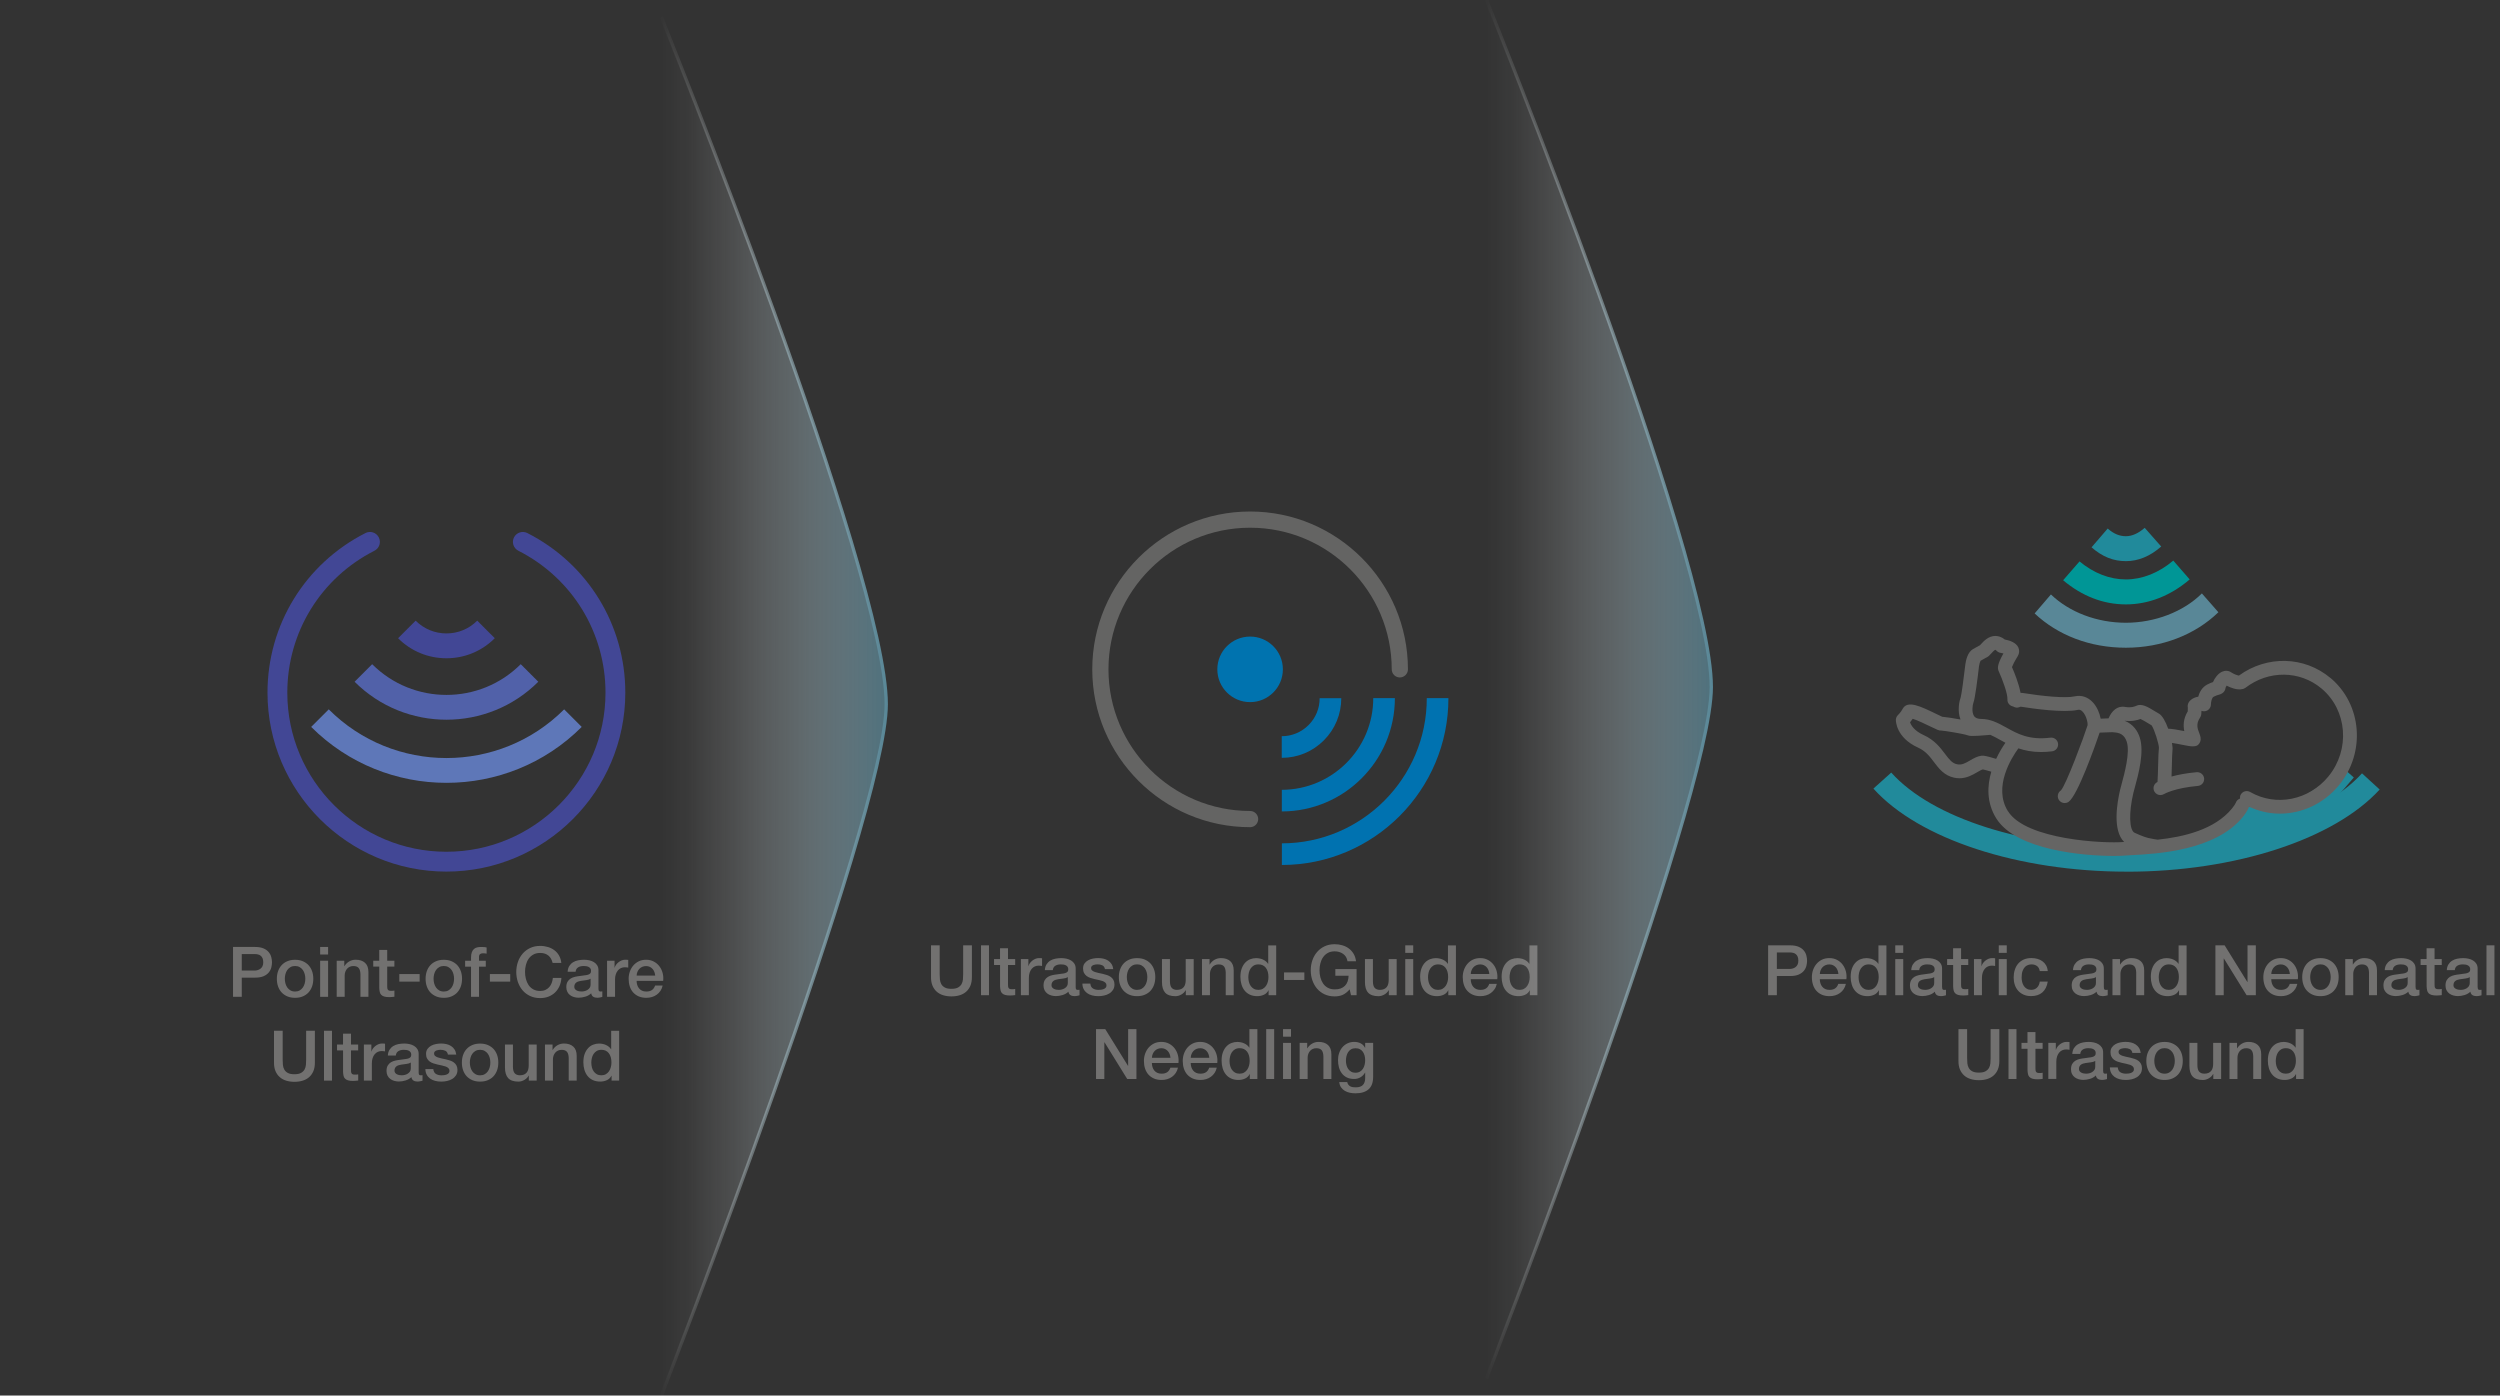 <?xml version="1.0" encoding="UTF-8"?><svg id="Layer_1" xmlns="http://www.w3.org/2000/svg" xmlns:xlink="http://www.w3.org/1999/xlink" viewBox="0 0 756 422"><rect x="0" y="0" width="756" height="422" fill="#333333" stroke="none"/><defs><style>.cls-1{fill:#424795;}.cls-2{fill:url(#linear-gradient);stroke:url(#linear-gradient-2);}.cls-2,.cls-3{fill-opacity:.74;stroke-miterlimit:10;}.cls-4{fill:#218a9b;}.cls-5{fill:#0073af;}.cls-6{fill:#646463;}.cls-3{fill:url(#linear-gradient-3);stroke:url(#linear-gradient-4);}.cls-7{fill:none;}.cls-8{fill:#656564;}.cls-9{fill:#598797;}.cls-10{fill:#0072b0;}.cls-11{fill:#5e77b8;}.cls-12{fill:#727170;}.cls-13{fill:#5161a9;}.cls-14{fill:#009696;}</style><linearGradient id="linear-gradient" x1="200" y1="213.6" x2="268" y2="213.6" gradientUnits="userSpaceOnUse"><stop offset="0" stop-color="#fff" stop-opacity="0"/><stop offset=".12" stop-color="#f6f8f9" stop-opacity=".05"/><stop offset=".32" stop-color="#dee7ea" stop-opacity=".2"/><stop offset=".55" stop-color="#b6cad1" stop-opacity=".43"/><stop offset=".82" stop-color="#80a3b0" stop-opacity=".76"/><stop offset="1" stop-color="#598797"/></linearGradient><linearGradient id="linear-gradient-2" x1="199.53" y1="213.6" x2="268.5" y2="213.6" gradientUnits="userSpaceOnUse"><stop offset="0" stop-color="#fff" stop-opacity="0"/><stop offset=".02" stop-color="#fafcfc" stop-opacity=".02"/><stop offset=".7" stop-color="#87a8b3" stop-opacity=".72"/><stop offset="1" stop-color="#598797"/></linearGradient><linearGradient id="linear-gradient-3" x1="449.5" y1="208.4" x2="517.5" y2="208.4" xlink:href="#linear-gradient"/><linearGradient id="linear-gradient-4" x1="449.03" y1="208.4" x2="518" y2="208.4" xlink:href="#linear-gradient-2"/></defs><path class="cls-2" d="m200,5.2s68,167.91,68,207.75c0,34.46-68,209.05-68,209.05"/><g><path class="cls-12" d="m70.47,286.36h6.65c1.07,0,1.94.16,2.62.46s1.2.7,1.56,1.16c.37.46.62.97.75,1.52s.2,1.06.2,1.52-.07.97-.2,1.51c-.13.54-.38,1.05-.75,1.51-.37.46-.89.85-1.56,1.15s-1.55.45-2.62.45h-4.01v5.79h-2.64v-15.08Zm2.64,7.14h3.86c.3,0,.6-.04.91-.13.31-.08.59-.22.86-.41.26-.19.47-.44.63-.76.16-.32.24-.71.24-1.19s-.07-.9-.21-1.23c-.14-.32-.33-.58-.57-.77s-.51-.32-.82-.39c-.31-.07-.64-.11-.99-.11h-3.91v4.98Z"/><path class="cls-12" d="m89.23,301.74c-.87,0-1.65-.14-2.33-.43-.68-.29-1.26-.69-1.73-1.19-.47-.51-.83-1.11-1.08-1.82-.25-.7-.37-1.48-.37-2.32s.12-1.6.37-2.3c.25-.7.6-1.31,1.08-1.82.47-.51,1.05-.91,1.73-1.19.68-.29,1.46-.43,2.33-.43s1.65.14,2.33.43c.68.29,1.26.69,1.73,1.19.47.51.83,1.11,1.08,1.82.25.7.37,1.47.37,2.3s-.12,1.62-.37,2.32c-.25.7-.61,1.31-1.08,1.82s-1.05.9-1.73,1.19c-.68.29-1.46.43-2.33.43Zm0-1.9c.53,0,1-.11,1.39-.34.39-.23.72-.52.97-.89.25-.37.44-.78.56-1.24.12-.46.18-.92.18-1.4s-.06-.93-.18-1.39c-.12-.46-.31-.88-.56-1.24s-.58-.65-.97-.88c-.39-.23-.86-.34-1.39-.34s-1,.11-1.39.34c-.39.22-.72.52-.97.88s-.44.77-.56,1.24-.18.93-.18,1.39.06.95.18,1.4c.12.46.31.87.56,1.24.25.37.58.66.97.89.39.22.86.34,1.39.34Z"/><path class="cls-12" d="m96.81,286.36h2.41v2.28h-2.41v-2.28Zm0,4.16h2.41v10.92h-2.41v-10.92Z"/><path class="cls-12" d="m101.83,290.52h2.28v1.61l.04.04c.37-.61.84-1.08,1.44-1.43.59-.34,1.25-.52,1.96-.52,1.2,0,2.14.31,2.83.93.69.62,1.03,1.55,1.03,2.79v7.5h-2.41v-6.86c-.03-.86-.21-1.48-.55-1.87-.34-.39-.87-.58-1.58-.58-.41,0-.77.07-1.1.22-.32.15-.6.35-.82.61-.23.26-.4.57-.53.92-.13.35-.19.73-.19,1.12v6.44h-2.41v-10.92Z"/><path class="cls-12" d="m112.86,290.52h1.82v-3.27h2.41v3.27h2.17v1.79h-2.17v5.83c0,.25.01.47.03.65.02.18.07.34.15.46.08.13.19.22.35.29.15.06.37.09.63.09.17,0,.34,0,.51-.01.17,0,.34-.03.51-.07v1.86c-.27.03-.53.06-.78.08s-.51.04-.78.04c-.63,0-1.14-.06-1.53-.18-.39-.12-.69-.29-.91-.53-.22-.23-.37-.52-.44-.88-.08-.35-.12-.75-.14-1.2v-6.44h-1.82v-1.79Z"/><path class="cls-12" d="m120.75,294.56h6.15v2.28h-6.15v-2.28Z"/><path class="cls-12" d="m134.21,301.74c-.87,0-1.65-.14-2.33-.43-.68-.29-1.26-.69-1.73-1.19-.47-.51-.83-1.11-1.08-1.82-.25-.7-.37-1.48-.37-2.32s.12-1.6.37-2.3c.25-.7.6-1.31,1.08-1.82.47-.51,1.05-.91,1.73-1.19.68-.29,1.46-.43,2.33-.43s1.65.14,2.33.43c.68.29,1.26.69,1.73,1.19.47.51.83,1.11,1.08,1.82.25.7.37,1.47.37,2.3s-.12,1.62-.37,2.32c-.25.7-.61,1.31-1.08,1.82s-1.05.9-1.73,1.19c-.68.29-1.46.43-2.33.43Zm0-1.9c.53,0,1-.11,1.39-.34.39-.23.72-.52.97-.89.25-.37.44-.78.56-1.24.12-.46.18-.92.18-1.4s-.06-.93-.18-1.39c-.12-.46-.31-.88-.56-1.24s-.58-.65-.97-.88c-.39-.23-.86-.34-1.39-.34s-1,.11-1.39.34c-.39.22-.72.52-.97.88s-.44.77-.56,1.24-.18.93-.18,1.39.06.95.18,1.4c.12.46.31.87.56,1.24.25.37.58.66.97.89.39.22.86.34,1.39.34Z"/><path class="cls-12" d="m140.65,290.52h1.79v-.91c0-.69.08-1.25.25-1.68.17-.43.39-.76.68-.99s.6-.39.96-.46.74-.12,1.13-.12c.77,0,1.34.05,1.69.15v1.88c-.16-.04-.32-.07-.5-.09-.18-.02-.38-.03-.62-.03-.32,0-.6.08-.83.23-.23.16-.35.46-.35.91v1.12h2.05v1.79h-2.05v9.12h-2.41v-9.12h-1.79v-1.79Z"/><path class="cls-12" d="m148.14,294.56h6.15v2.28h-6.15v-2.28Z"/><path class="cls-12" d="m167.11,291.16c-.11-.44-.27-.84-.46-1.2-.2-.37-.45-.68-.76-.95-.31-.27-.67-.47-1.09-.62-.42-.15-.9-.22-1.45-.22-.8,0-1.5.16-2.08.49-.58.32-1.06.76-1.43,1.3s-.64,1.16-.81,1.85c-.18.69-.26,1.39-.26,2.11s.09,1.42.26,2.11c.18.69.45,1.31.81,1.85s.84.97,1.43,1.3c.58.32,1.28.49,2.08.49.59,0,1.11-.1,1.56-.31.45-.2.84-.49,1.16-.84.32-.36.58-.78.76-1.26.18-.48.3-.99.36-1.54h2.58c-.06.9-.25,1.72-.58,2.47-.33.75-.78,1.39-1.34,1.93-.56.54-1.23.96-1.99,1.26-.76.29-1.6.44-2.51.44-1.13,0-2.14-.21-3.03-.62s-1.65-.98-2.27-1.7-1.09-1.56-1.43-2.51c-.33-.96-.5-1.98-.5-3.06s.17-2.08.5-3.04c.33-.96.81-1.79,1.43-2.51s1.38-1.29,2.27-1.71c.89-.42,1.9-.63,3.03-.63.84,0,1.64.12,2.39.35.75.23,1.4.57,1.97,1.01.57.44,1.03.98,1.38,1.62.35.63.57,1.36.65,2.17h-2.64Z"/><path class="cls-12" d="m180.98,299.01c0,.3.04.51.12.63.08.13.23.19.45.19h.25c.1,0,.21-.01.34-.04v1.67c-.08.03-.19.06-.33.09s-.27.07-.41.09c-.14.03-.28.05-.42.06-.14.01-.26.02-.36.02-.49,0-.9-.1-1.22-.3-.32-.2-.54-.54-.63-1.04-.48.46-1.07.8-1.76,1.01-.7.21-1.37.32-2.02.32-.49,0-.96-.07-1.42-.2s-.85-.33-1.19-.59c-.35-.26-.62-.59-.82-.99-.2-.4-.31-.87-.31-1.4,0-.68.12-1.22.37-1.65.25-.42.57-.75.97-.99.4-.24.85-.41,1.35-.52.5-.11,1-.19,1.51-.24.44-.08.85-.14,1.25-.18s.74-.09,1.05-.18c.3-.08.54-.21.72-.39.18-.18.26-.44.26-.79,0-.31-.07-.56-.22-.76s-.33-.35-.55-.45-.46-.18-.73-.21-.52-.05-.76-.05c-.68,0-1.23.14-1.67.42-.44.28-.68.72-.74,1.31h-2.41c.04-.7.21-1.29.51-1.75.3-.46.67-.84,1.13-1.12s.98-.48,1.55-.59c.58-.11,1.17-.17,1.77-.17.54,0,1.06.06,1.58.17.52.11.99.3,1.4.55.42.25.75.58,1,.98s.38.89.38,1.47v5.62Zm-2.41-3.04c-.37.24-.82.38-1.35.43-.54.05-1.07.12-1.6.22-.25.04-.5.1-.74.18-.24.08-.45.18-.63.32s-.33.31-.43.53c-.11.22-.16.48-.16.79,0,.27.08.49.23.68.15.18.34.33.56.43.22.11.46.18.72.22.26.04.5.06.71.06.27,0,.56-.04.87-.11.31-.07.6-.19.88-.36.27-.17.5-.38.69-.64.18-.26.27-.58.27-.96v-1.79Z"/><path class="cls-12" d="m183.58,290.52h2.26v2.11h.04c.07-.3.21-.58.41-.87.2-.28.45-.54.74-.77s.61-.42.96-.56c.35-.14.71-.21,1.08-.21.28,0,.48,0,.58.02.11.01.21.03.33.04v2.32c-.17-.03-.34-.05-.52-.07-.18-.02-.35-.03-.52-.03-.41,0-.79.08-1.15.24-.36.16-.67.4-.94.72-.27.32-.48.71-.63,1.17-.16.46-.23,1-.23,1.6v5.2h-2.41v-10.92Z"/><path class="cls-12" d="m192.51,296.61c0,.42.06.83.18,1.22.12.39.3.74.54,1.04.24.3.54.53.91.71.37.18.8.26,1.31.26.7,0,1.27-.15,1.7-.45.43-.3.75-.76.96-1.36h2.28c-.13.59-.35,1.12-.65,1.58-.31.46-.68.85-1.12,1.17-.44.32-.93.56-1.47.72s-1.11.24-1.7.24c-.86,0-1.62-.14-2.28-.42-.66-.28-1.22-.68-1.68-1.18-.46-.51-.8-1.11-1.04-1.82-.23-.7-.35-1.48-.35-2.32,0-.77.12-1.51.37-2.21.25-.7.6-1.31,1.06-1.84.46-.53,1.01-.95,1.66-1.26s1.38-.46,2.2-.46c.86,0,1.63.18,2.31.54.68.36,1.25.83,1.7,1.43.45.59.78,1.27.98,2.04.2.77.26,1.56.16,2.38h-8.02Zm5.62-1.58c-.03-.38-.11-.75-.24-1.1s-.32-.66-.55-.92c-.23-.26-.51-.47-.84-.63-.33-.16-.7-.24-1.11-.24s-.81.07-1.15.22c-.35.15-.64.35-.89.61-.25.26-.44.57-.59.92-.15.35-.23.73-.24,1.14h5.62Z"/><path class="cls-12" d="m82.84,311.7h2.64v8.79c0,.51.02,1.02.07,1.54.05.52.19.99.42,1.4.23.42.58.76,1.06,1.02.47.27,1.14.4,2,.4s1.52-.13,2-.4c.47-.27.82-.61,1.06-1.02.23-.42.37-.88.42-1.4.05-.52.07-1.04.07-1.54v-8.79h2.64v9.65c0,.97-.15,1.82-.44,2.53-.3.72-.71,1.32-1.26,1.81-.54.49-1.19.85-1.95,1.09s-1.6.36-2.53.36-1.77-.12-2.53-.36-1.41-.6-1.95-1.09c-.54-.49-.96-1.09-1.26-1.81-.3-.72-.44-1.56-.44-2.53v-9.65Z"/><path class="cls-12" d="m97.98,311.7h2.41v15.08h-2.41v-15.08Z"/><path class="cls-12" d="m101.91,315.86h1.82v-3.27h2.41v3.27h2.17v1.79h-2.17v5.83c0,.25.01.47.03.65.02.18.07.34.15.46.08.13.19.22.35.29.15.06.37.09.63.09.17,0,.34,0,.51-.01.17,0,.34-.03.51-.07v1.86c-.27.03-.53.06-.78.08s-.51.04-.78.04c-.63,0-1.14-.06-1.53-.18-.39-.12-.69-.29-.91-.53-.22-.23-.37-.52-.44-.88-.08-.35-.12-.75-.14-1.2v-6.44h-1.82v-1.79Z"/><path class="cls-12" d="m110.04,315.86h2.26v2.11h.04c.07-.3.21-.58.41-.87.2-.28.45-.54.74-.77s.61-.42.96-.56c.35-.14.71-.21,1.08-.21.28,0,.48,0,.58.02.11.01.21.03.33.04v2.32c-.17-.03-.34-.05-.52-.07-.18-.02-.35-.03-.52-.03-.41,0-.79.08-1.15.24-.36.16-.67.4-.94.72-.27.32-.48.71-.63,1.17-.16.46-.23,1-.23,1.6v5.2h-2.41v-10.92Z"/><path class="cls-12" d="m126.61,324.35c0,.3.04.51.12.63.08.13.23.19.45.19h.25c.1,0,.21-.01.34-.04v1.67c-.08.03-.19.06-.33.09s-.27.07-.41.09c-.14.03-.28.05-.42.06-.14.01-.26.02-.36.02-.49,0-.9-.1-1.22-.3-.32-.2-.54-.54-.63-1.04-.48.46-1.07.8-1.76,1.01-.7.21-1.37.32-2.02.32-.49,0-.96-.07-1.42-.2s-.85-.33-1.19-.59c-.35-.26-.62-.59-.82-.99-.2-.4-.31-.87-.31-1.4,0-.68.12-1.22.37-1.65.25-.42.57-.75.97-.99.4-.24.85-.41,1.35-.52.5-.11,1-.19,1.51-.24.44-.08.85-.14,1.25-.18s.74-.09,1.05-.18c.3-.08.54-.21.72-.39.18-.18.26-.44.26-.79,0-.31-.07-.56-.22-.76s-.33-.35-.55-.45-.46-.18-.73-.21-.52-.05-.76-.05c-.68,0-1.23.14-1.67.42-.44.28-.68.72-.74,1.31h-2.41c.04-.7.21-1.29.51-1.75.3-.46.67-.84,1.13-1.12s.98-.48,1.55-.59c.58-.11,1.17-.17,1.77-.17.54,0,1.06.06,1.58.17.52.11.99.3,1.4.55.42.25.75.58,1,.98s.38.89.38,1.47v5.62Zm-2.41-3.04c-.37.24-.82.38-1.35.43-.54.05-1.07.12-1.6.22-.25.04-.5.1-.74.18-.24.08-.45.18-.63.32s-.33.31-.43.53c-.11.22-.16.48-.16.79,0,.27.08.49.23.68.15.18.34.33.56.43.22.11.46.18.72.22.26.04.5.06.71.06.27,0,.56-.04.87-.11.31-.07.6-.19.88-.36.27-.17.5-.38.69-.64.18-.26.27-.58.27-.96v-1.79Z"/><path class="cls-12" d="m131.03,323.28c.07.7.34,1.2.8,1.48.46.28,1.02.42,1.67.42.23,0,.48-.02.77-.05.29-.03.56-.1.81-.2s.46-.24.62-.43c.16-.19.24-.44.22-.75-.01-.31-.13-.56-.34-.76-.21-.2-.48-.36-.81-.48-.33-.12-.71-.22-1.13-.31-.42-.08-.85-.18-1.29-.28-.45-.1-.88-.22-1.3-.36-.42-.14-.79-.33-1.12-.57-.33-.24-.59-.55-.79-.92s-.3-.83-.3-1.38c0-.59.14-1.09.43-1.49s.65-.72,1.1-.97.94-.42,1.48-.52c.54-.1,1.06-.15,1.55-.15.56,0,1.1.06,1.62.18.51.12.98.31,1.39.58.42.27.76.62,1.04,1.04.27.43.45.95.52,1.55h-2.51c-.11-.58-.38-.96-.79-1.16-.42-.2-.89-.29-1.43-.29-.17,0-.37.01-.6.04s-.45.08-.65.16-.38.19-.52.34c-.14.15-.21.34-.21.58,0,.29.1.54.31.72s.47.33.8.45c.33.12.71.22,1.13.31.42.08.86.18,1.31.28.44.1.87.22,1.29.36s.8.33,1.13.57c.33.24.6.54.8.91s.31.82.31,1.35c0,.65-.15,1.2-.44,1.65-.3.45-.68.82-1.15,1.1-.47.28-1,.49-1.57.61s-1.15.19-1.71.19c-.69,0-1.33-.08-1.91-.23-.58-.16-1.09-.39-1.52-.71-.43-.32-.77-.71-1.01-1.18-.25-.47-.38-1.03-.39-1.68h2.41Z"/><path class="cls-12" d="m145.18,327.08c-.87,0-1.65-.14-2.33-.43-.68-.29-1.26-.69-1.73-1.19-.47-.51-.83-1.11-1.08-1.82-.25-.7-.37-1.48-.37-2.32s.12-1.6.37-2.3c.25-.7.6-1.31,1.08-1.82.47-.51,1.05-.91,1.73-1.19.68-.29,1.46-.43,2.33-.43s1.65.14,2.33.43c.68.29,1.26.69,1.73,1.19.47.51.83,1.11,1.08,1.82.25.7.37,1.47.37,2.3s-.12,1.62-.37,2.32c-.25.7-.61,1.31-1.08,1.82s-1.05.9-1.73,1.19c-.68.29-1.46.43-2.33.43Zm0-1.9c.53,0,1-.11,1.39-.34.39-.23.72-.52.97-.89.25-.37.44-.78.56-1.24.12-.46.18-.92.18-1.4s-.06-.93-.18-1.39c-.12-.46-.31-.88-.56-1.24s-.58-.65-.97-.88c-.39-.23-.86-.34-1.39-.34s-1,.11-1.39.34c-.39.22-.72.52-.97.88s-.44.77-.56,1.24-.18.93-.18,1.39.06.95.18,1.4c.12.46.31.87.56,1.24.25.37.58.66.97.89.39.22.86.34,1.39.34Z"/><path class="cls-12" d="m162.28,326.78h-2.37v-1.52h-.04c-.3.55-.74.99-1.32,1.32-.58.33-1.18.5-1.78.5-1.44,0-2.47-.36-3.11-1.07-.64-.71-.96-1.79-.96-3.22v-6.93h2.41v6.69c0,.96.18,1.63.55,2.03.37.39.88.59,1.54.59.51,0,.93-.08,1.27-.23.34-.16.61-.36.82-.62.21-.26.36-.57.45-.94.09-.37.14-.76.14-1.18v-6.34h2.41v10.92Z"/><path class="cls-12" d="m164.81,315.86h2.28v1.61l.04.04c.37-.61.84-1.08,1.44-1.43.59-.34,1.25-.52,1.96-.52,1.2,0,2.14.31,2.83.93.69.62,1.03,1.55,1.03,2.79v7.5h-2.41v-6.86c-.03-.86-.21-1.48-.55-1.87-.34-.39-.87-.58-1.58-.58-.41,0-.77.07-1.1.22-.32.15-.6.35-.82.61-.23.26-.4.57-.53.92-.13.35-.19.73-.19,1.12v6.44h-2.41v-10.92Z"/><path class="cls-12" d="m187.22,326.78h-2.28v-1.48h-.04c-.32.63-.8,1.09-1.42,1.36-.62.27-1.27.41-1.96.41-.86,0-1.61-.15-2.25-.45s-1.17-.71-1.59-1.24-.74-1.14-.95-1.85c-.21-.71-.32-1.47-.32-2.29,0-.99.13-1.84.4-2.55s.62-1.31,1.07-1.77c.44-.46.95-.81,1.52-1.02.57-.22,1.15-.33,1.74-.33.34,0,.68.03,1.04.1.35.06.69.17,1.01.31.32.14.62.32.9.54.27.22.5.47.69.77h.04v-5.58h2.41v15.08Zm-8.4-5.34c0,.46.06.92.18,1.37.12.45.3.85.55,1.2.25.35.56.63.94.84.38.21.83.32,1.35.32s1-.11,1.38-.34c.39-.23.7-.52.95-.89.25-.37.43-.78.55-1.24.12-.46.18-.92.18-1.4,0-1.21-.27-2.15-.81-2.83-.54-.68-1.28-1.01-2.21-1.01-.56,0-1.04.12-1.43.35-.39.23-.7.54-.95.91-.25.37-.42.8-.53,1.27-.11.47-.16.95-.16,1.45Z"/></g><g><path class="cls-12" d="m281.52,285.87h2.64v8.79c0,.51.02,1.02.07,1.54.05.52.19.99.42,1.4.23.42.58.76,1.06,1.02.47.27,1.14.4,2,.4s1.52-.13,2-.4c.47-.27.82-.61,1.06-1.02.23-.42.37-.88.42-1.4.05-.52.07-1.04.07-1.54v-8.79h2.64v9.65c0,.97-.15,1.82-.44,2.53-.3.72-.71,1.32-1.26,1.81-.54.49-1.19.85-1.95,1.09s-1.6.36-2.53.36-1.77-.12-2.53-.36-1.41-.6-1.95-1.09c-.54-.49-.96-1.09-1.26-1.81-.3-.72-.44-1.56-.44-2.53v-9.65Z"/><path class="cls-12" d="m296.66,285.87h2.41v15.08h-2.41v-15.08Z"/><path class="cls-12" d="m300.59,290.03h1.82v-3.27h2.41v3.27h2.17v1.79h-2.17v5.83c0,.25.01.47.03.65.02.18.07.34.15.46.08.13.19.22.35.29.15.06.37.09.63.09.17,0,.34,0,.51-.01.17,0,.34-.03.51-.07v1.86c-.27.03-.53.06-.78.08s-.51.04-.78.04c-.63,0-1.14-.06-1.53-.18-.39-.12-.69-.29-.91-.53-.22-.23-.37-.52-.44-.88-.08-.35-.12-.75-.14-1.2v-6.44h-1.82v-1.79Z"/><path class="cls-12" d="m308.72,290.03h2.26v2.11h.04c.07-.3.21-.58.41-.87.2-.28.45-.54.74-.77s.61-.42.96-.56c.35-.14.71-.21,1.08-.21.28,0,.48,0,.58.02.11.01.21.03.33.04v2.32c-.17-.03-.34-.05-.52-.07-.18-.02-.35-.03-.52-.03-.41,0-.79.08-1.15.24-.36.16-.67.4-.94.72-.27.32-.48.71-.63,1.17-.16.46-.23,1-.23,1.6v5.2h-2.41v-10.92Z"/><path class="cls-12" d="m325.29,298.52c0,.3.04.51.12.63.08.13.23.19.45.19h.25c.1,0,.21-.01.34-.04v1.67c-.08.03-.19.06-.33.09s-.27.07-.41.09c-.14.03-.28.05-.42.06-.14.01-.26.02-.36.02-.49,0-.9-.1-1.22-.3-.32-.2-.54-.54-.63-1.04-.48.46-1.07.8-1.76,1.01-.7.21-1.37.32-2.02.32-.49,0-.96-.07-1.42-.2s-.85-.33-1.19-.59c-.35-.26-.62-.59-.82-.99-.2-.4-.31-.87-.31-1.4,0-.68.12-1.22.37-1.65.25-.42.57-.75.97-.99.4-.24.85-.41,1.35-.52.5-.11,1-.19,1.51-.24.44-.08.85-.14,1.25-.18s.74-.09,1.05-.18c.3-.08.54-.21.72-.39.18-.18.26-.44.26-.79,0-.31-.07-.56-.22-.76s-.33-.35-.55-.45-.46-.18-.73-.21-.52-.05-.76-.05c-.68,0-1.23.14-1.67.42-.44.28-.68.72-.74,1.31h-2.41c.04-.7.21-1.29.51-1.75.3-.46.67-.84,1.13-1.12s.98-.48,1.55-.59c.58-.11,1.17-.17,1.77-.17.54,0,1.06.06,1.58.17.52.11.99.3,1.4.55.42.25.75.58,1,.98s.38.89.38,1.47v5.62Zm-2.41-3.04c-.37.24-.82.38-1.35.43-.54.05-1.07.12-1.6.22-.25.04-.5.1-.74.18-.24.08-.45.18-.63.32s-.33.31-.43.53c-.11.22-.16.48-.16.79,0,.27.08.49.23.68.15.18.34.33.56.43.22.11.46.18.72.22.26.04.5.06.71.06.27,0,.56-.04.87-.11.31-.07.6-.19.88-.36.27-.17.5-.38.69-.64.18-.26.27-.58.27-.96v-1.79Z"/><path class="cls-12" d="m329.71,297.44c.07.7.34,1.2.8,1.48.46.28,1.02.42,1.67.42.23,0,.48-.02.77-.05.29-.03.56-.1.81-.2s.46-.24.62-.43c.16-.19.24-.44.22-.75-.01-.31-.13-.56-.34-.76-.21-.2-.48-.36-.81-.48-.33-.12-.71-.22-1.13-.31-.42-.08-.85-.18-1.29-.28-.45-.1-.88-.22-1.3-.36-.42-.14-.79-.33-1.12-.57-.33-.24-.59-.55-.79-.92s-.3-.83-.3-1.38c0-.59.14-1.09.43-1.49s.65-.72,1.1-.97.94-.42,1.48-.52c.54-.1,1.06-.15,1.55-.15.56,0,1.1.06,1.62.18.51.12.98.31,1.39.58.42.27.76.62,1.04,1.04.27.43.45.95.52,1.55h-2.51c-.11-.58-.38-.96-.79-1.16-.42-.2-.89-.29-1.43-.29-.17,0-.37.01-.6.04s-.45.08-.65.16-.38.19-.52.34c-.14.15-.21.34-.21.58,0,.29.1.54.31.72s.47.33.8.45c.33.12.71.22,1.13.31.42.08.86.18,1.31.28.44.1.87.22,1.29.36s.8.33,1.13.57c.33.24.6.54.8.91s.31.82.31,1.35c0,.65-.15,1.2-.44,1.65-.3.45-.68.82-1.15,1.1-.47.28-1,.49-1.57.61s-1.15.19-1.71.19c-.69,0-1.33-.08-1.91-.23-.58-.16-1.09-.39-1.52-.71-.43-.32-.77-.71-1.01-1.18-.25-.47-.38-1.03-.39-1.68h2.41Z"/><path class="cls-12" d="m343.85,301.24c-.87,0-1.65-.14-2.33-.43-.68-.29-1.26-.69-1.73-1.19-.47-.51-.83-1.11-1.08-1.82-.25-.7-.37-1.48-.37-2.32s.12-1.6.37-2.3c.25-.7.6-1.31,1.08-1.82.47-.51,1.05-.91,1.73-1.19.68-.29,1.46-.43,2.33-.43s1.65.14,2.33.43c.68.29,1.26.69,1.73,1.19.47.51.83,1.11,1.08,1.82.25.7.37,1.47.37,2.3s-.12,1.62-.37,2.32c-.25.7-.61,1.31-1.08,1.82s-1.05.9-1.73,1.19c-.68.29-1.46.43-2.33.43Zm0-1.9c.53,0,1-.11,1.39-.34.39-.23.72-.52.97-.89.25-.37.44-.78.56-1.24.12-.46.18-.92.18-1.4s-.06-.93-.18-1.39c-.12-.46-.31-.88-.56-1.24s-.58-.65-.97-.88c-.39-.23-.86-.34-1.39-.34s-1,.11-1.39.34c-.39.22-.72.52-.97.88s-.44.77-.56,1.24-.18.93-.18,1.39.06.95.18,1.4c.12.46.31.87.56,1.24.25.37.58.66.97.89.39.22.86.34,1.39.34Z"/><path class="cls-12" d="m360.96,300.95h-2.37v-1.52h-.04c-.3.55-.74.99-1.32,1.32-.58.33-1.18.5-1.78.5-1.44,0-2.47-.36-3.11-1.07-.64-.71-.96-1.79-.96-3.22v-6.93h2.41v6.69c0,.96.18,1.63.55,2.03.37.39.88.59,1.54.59.51,0,.93-.08,1.27-.23.34-.16.61-.36.82-.62.21-.26.36-.57.45-.94.09-.37.14-.76.14-1.18v-6.34h2.41v10.92Z"/><path class="cls-12" d="m363.49,290.03h2.28v1.61l.04.04c.37-.61.84-1.08,1.44-1.43.59-.34,1.25-.52,1.96-.52,1.2,0,2.14.31,2.83.93.69.62,1.03,1.55,1.03,2.79v7.5h-2.41v-6.86c-.03-.86-.21-1.48-.55-1.87-.34-.39-.87-.58-1.58-.58-.41,0-.77.07-1.1.22-.32.15-.6.35-.82.61-.23.26-.4.57-.53.92-.13.35-.19.73-.19,1.12v6.44h-2.41v-10.92Z"/><path class="cls-12" d="m385.9,300.95h-2.28v-1.48h-.04c-.32.63-.8,1.09-1.41,1.36-.62.27-1.27.41-1.96.41-.86,0-1.61-.15-2.25-.45s-1.17-.71-1.59-1.24-.74-1.14-.95-1.85c-.21-.71-.32-1.47-.32-2.29,0-.99.13-1.84.4-2.55s.62-1.31,1.07-1.77c.44-.46.95-.81,1.52-1.02.57-.22,1.15-.33,1.74-.33.34,0,.68.03,1.04.1.35.06.69.17,1.01.31.32.14.62.32.9.54.27.22.5.47.69.77h.04v-5.58h2.41v15.08Zm-8.4-5.34c0,.46.06.92.18,1.37.12.45.3.85.55,1.2.25.35.56.63.94.84.38.21.83.32,1.35.32s1-.11,1.38-.34c.39-.23.7-.52.95-.89.25-.37.43-.78.55-1.24.12-.46.18-.92.18-1.4,0-1.21-.27-2.15-.81-2.83-.54-.68-1.28-1.01-2.21-1.01-.56,0-1.04.12-1.43.35-.39.23-.7.54-.95.91-.25.37-.42.8-.53,1.27-.11.47-.16.95-.16,1.45Z"/><path class="cls-12" d="m388.29,294.06h6.15v2.28h-6.15v-2.28Z"/><path class="cls-12" d="m410.23,300.95h-1.69l-.4-1.77c-.7.8-1.41,1.36-2.11,1.67-.7.31-1.51.46-2.43.46-1.13,0-2.14-.21-3.03-.62-.89-.42-1.65-.98-2.27-1.7s-1.09-1.56-1.43-2.51c-.33-.96-.5-1.98-.5-3.06s.17-2.08.5-3.04c.33-.96.81-1.79,1.43-2.51s1.38-1.29,2.27-1.71c.89-.42,1.9-.63,3.03-.63.82,0,1.59.11,2.33.33.74.22,1.4.54,1.97.97.58.43,1.05.97,1.44,1.62.38.65.62,1.39.72,2.24h-2.58c-.07-.49-.22-.93-.45-1.3s-.53-.69-.88-.94c-.35-.25-.75-.44-1.18-.57-.44-.13-.89-.19-1.37-.19-.8,0-1.5.16-2.08.49-.58.32-1.06.76-1.43,1.3s-.64,1.16-.81,1.85c-.18.69-.26,1.39-.26,2.11s.09,1.42.26,2.11c.18.69.45,1.31.81,1.85s.84.97,1.43,1.3c.58.32,1.28.49,2.08.49.68.01,1.27-.07,1.79-.26.52-.19.96-.46,1.32-.82s.63-.8.81-1.32c.18-.52.28-1.1.3-1.73h-4.01v-2.01h6.42v7.94Z"/><path class="cls-12" d="m422.35,300.95h-2.37v-1.52h-.04c-.3.55-.74.99-1.32,1.32-.58.33-1.18.5-1.78.5-1.44,0-2.47-.36-3.12-1.07s-.96-1.79-.96-3.22v-6.93h2.41v6.69c0,.96.18,1.63.55,2.03.37.39.88.59,1.54.59.51,0,.93-.08,1.27-.23.34-.16.61-.36.82-.62.21-.26.36-.57.45-.94.09-.37.14-.76.14-1.18v-6.34h2.41v10.92Z"/><path class="cls-12" d="m424.95,285.87h2.41v2.28h-2.41v-2.28Zm0,4.16h2.41v10.92h-2.41v-10.92Z"/><path class="cls-12" d="m440.25,300.95h-2.28v-1.48h-.04c-.32.63-.79,1.09-1.41,1.36-.62.27-1.28.41-1.96.41-.86,0-1.61-.15-2.25-.45s-1.17-.71-1.59-1.24-.74-1.14-.95-1.85-.32-1.47-.32-2.29c0-.99.13-1.84.4-2.55s.62-1.31,1.07-1.77c.44-.46.95-.81,1.52-1.02.57-.22,1.15-.33,1.74-.33.34,0,.68.03,1.04.1.35.06.69.17,1.01.31.32.14.62.32.9.54.27.22.5.47.69.77h.04v-5.58h2.41v15.08Zm-8.41-5.34c0,.46.06.92.18,1.37.12.45.3.85.55,1.2.25.35.56.63.94.84s.83.32,1.35.32,1-.11,1.38-.34c.39-.23.7-.52.95-.89.25-.37.43-.78.55-1.24.12-.46.18-.92.18-1.4,0-1.21-.27-2.15-.81-2.83-.54-.68-1.28-1.01-2.21-1.01-.56,0-1.04.12-1.43.35-.39.23-.7.54-.95.91-.25.37-.42.8-.53,1.27-.11.47-.16.95-.16,1.45Z"/><path class="cls-12" d="m444.75,296.11c0,.42.06.83.18,1.22.12.39.3.74.54,1.04s.54.53.91.71c.37.18.8.26,1.31.26.7,0,1.27-.15,1.7-.45.43-.3.75-.76.96-1.36h2.28c-.13.59-.34,1.12-.66,1.58-.31.46-.68.85-1.12,1.17-.44.32-.93.56-1.47.72-.54.16-1.11.24-1.7.24-.86,0-1.62-.14-2.28-.42-.66-.28-1.22-.68-1.68-1.18s-.8-1.11-1.04-1.82c-.23-.7-.35-1.48-.35-2.32,0-.77.12-1.51.37-2.21.25-.7.6-1.31,1.06-1.84.46-.53,1.01-.95,1.66-1.26s1.38-.46,2.2-.46c.86,0,1.63.18,2.31.54.68.36,1.25.83,1.7,1.43.45.59.78,1.27.98,2.04.2.77.26,1.56.16,2.38h-8.02Zm5.62-1.58c-.03-.38-.11-.75-.24-1.1-.13-.35-.32-.66-.55-.92s-.51-.47-.84-.63c-.33-.16-.7-.24-1.11-.24s-.81.07-1.15.22c-.35.15-.64.35-.89.61-.25.26-.44.57-.59.92-.15.35-.23.73-.24,1.14h5.62Z"/><path class="cls-12" d="m464.9,300.95h-2.28v-1.48h-.04c-.32.63-.8,1.09-1.42,1.36-.62.27-1.27.41-1.96.41-.86,0-1.61-.15-2.25-.45s-1.17-.71-1.59-1.24c-.42-.52-.74-1.14-.95-1.85-.21-.71-.32-1.47-.32-2.29,0-.99.13-1.84.4-2.55s.62-1.31,1.07-1.77c.44-.46.95-.81,1.52-1.02.57-.22,1.15-.33,1.74-.33.34,0,.68.03,1.04.1s.69.17,1.01.31c.32.14.62.32.9.54.27.22.5.47.69.77h.04v-5.58h2.41v15.08Zm-8.4-5.34c0,.46.06.92.18,1.37.12.45.3.85.55,1.2.25.35.56.63.94.84.38.21.83.32,1.35.32s1-.11,1.38-.34c.39-.23.71-.52.95-.89.25-.37.43-.78.55-1.24.12-.46.18-.92.18-1.4,0-1.21-.27-2.15-.81-2.83-.54-.68-1.28-1.01-2.21-1.01-.56,0-1.04.12-1.43.35-.39.23-.7.54-.95.91-.25.37-.42.8-.53,1.27s-.16.95-.16,1.45Z"/><path class="cls-12" d="m331.44,311.21h2.79l6.88,11.11h.04v-11.11h2.51v15.08h-2.79l-6.86-11.09h-.06v11.09h-2.51v-15.08Z"/><path class="cls-12" d="m348.33,321.45c0,.42.06.83.18,1.22.12.39.3.74.54,1.04.24.3.54.53.91.71.37.18.8.26,1.31.26.7,0,1.27-.15,1.7-.45.43-.3.75-.76.96-1.36h2.28c-.13.59-.35,1.12-.65,1.58-.31.46-.68.85-1.12,1.17-.44.32-.93.56-1.47.72s-1.11.24-1.7.24c-.86,0-1.62-.14-2.28-.42-.66-.28-1.22-.68-1.68-1.18-.46-.51-.8-1.11-1.04-1.82-.23-.7-.35-1.48-.35-2.32,0-.77.12-1.51.37-2.21.25-.7.6-1.31,1.06-1.84.46-.53,1.01-.95,1.66-1.26s1.38-.46,2.2-.46c.86,0,1.63.18,2.31.54.68.36,1.25.83,1.7,1.43.45.59.78,1.27.98,2.04.2.77.26,1.56.16,2.38h-8.02Zm5.62-1.58c-.03-.38-.11-.75-.24-1.1s-.32-.66-.55-.92c-.23-.26-.51-.47-.84-.63-.33-.16-.7-.24-1.11-.24s-.81.07-1.15.22c-.35.15-.64.35-.89.61-.25.26-.44.57-.59.92-.15.35-.23.73-.24,1.14h5.62Z"/><path class="cls-12" d="m360.07,321.45c0,.42.06.83.18,1.22.12.39.3.74.54,1.04.24.3.54.53.91.71.37.18.8.26,1.31.26.7,0,1.27-.15,1.7-.45.43-.3.75-.76.96-1.36h2.28c-.13.59-.35,1.12-.65,1.58-.31.46-.68.85-1.12,1.17-.44.32-.93.56-1.47.72s-1.11.24-1.7.24c-.86,0-1.62-.14-2.28-.42-.66-.28-1.22-.68-1.68-1.18-.46-.51-.8-1.11-1.04-1.82-.23-.7-.35-1.48-.35-2.32,0-.77.12-1.51.37-2.21.25-.7.6-1.31,1.06-1.84.46-.53,1.01-.95,1.66-1.26s1.38-.46,2.2-.46c.86,0,1.63.18,2.31.54.68.36,1.25.83,1.7,1.43.45.59.78,1.27.98,2.04.2.77.26,1.56.16,2.38h-8.02Zm5.62-1.58c-.03-.38-.11-.75-.24-1.1s-.32-.66-.55-.92c-.23-.26-.51-.47-.84-.63-.33-.16-.7-.24-1.11-.24s-.81.07-1.15.22c-.35.15-.64.35-.89.61-.25.26-.44.57-.59.92-.15.35-.23.73-.24,1.14h5.62Z"/><path class="cls-12" d="m380.22,326.29h-2.28v-1.48h-.04c-.32.63-.8,1.09-1.42,1.36-.62.27-1.27.41-1.96.41-.86,0-1.61-.15-2.25-.45s-1.17-.71-1.59-1.24-.74-1.14-.95-1.85c-.21-.71-.32-1.47-.32-2.29,0-.99.13-1.84.4-2.55s.62-1.31,1.07-1.77c.44-.46.95-.81,1.52-1.02.57-.22,1.15-.33,1.74-.33.34,0,.68.03,1.04.1.35.06.69.17,1.01.31.32.14.62.32.9.54.27.22.5.47.69.77h.04v-5.58h2.41v15.08Zm-8.4-5.34c0,.46.06.92.18,1.37.12.45.3.85.55,1.2.25.35.56.63.94.84.38.21.83.32,1.35.32s1-.11,1.38-.34c.39-.23.7-.52.95-.89.25-.37.43-.78.55-1.24.12-.46.18-.92.18-1.4,0-1.21-.27-2.15-.81-2.83-.54-.68-1.28-1.01-2.21-1.01-.56,0-1.04.12-1.43.35-.39.23-.7.54-.95.91-.25.37-.42.8-.53,1.27-.11.47-.16.95-.16,1.45Z"/><path class="cls-12" d="m382.9,311.21h2.41v15.08h-2.41v-15.08Z"/><path class="cls-12" d="m387.99,311.21h2.41v2.28h-2.41v-2.28Zm0,4.16h2.41v10.92h-2.41v-10.92Z"/><path class="cls-12" d="m393.02,315.37h2.28v1.61l.04.04c.37-.61.84-1.08,1.44-1.43.59-.34,1.25-.52,1.96-.52,1.2,0,2.14.31,2.83.93s1.04,1.55,1.04,2.79v7.5h-2.41v-6.86c-.03-.86-.21-1.48-.55-1.87-.34-.39-.87-.58-1.58-.58-.41,0-.77.07-1.1.22-.32.15-.6.35-.82.61s-.4.57-.53.92c-.13.35-.19.73-.19,1.12v6.44h-2.41v-10.92Z"/><path class="cls-12" d="m415.23,325.72c0,1.65-.46,2.88-1.38,3.69-.92.81-2.25,1.21-3.98,1.21-.55,0-1.1-.06-1.66-.17-.56-.11-1.06-.3-1.52-.57-.46-.27-.84-.62-1.15-1.06-.31-.44-.49-.97-.55-1.61h2.41c.07.34.19.61.36.82s.37.38.6.5c.23.12.49.2.77.23.28.04.58.05.89.05.97,0,1.68-.24,2.13-.72.45-.48.68-1.17.68-2.07v-1.67h-.04c-.34.61-.8,1.08-1.38,1.42s-1.21.51-1.89.51c-.87,0-1.62-.15-2.23-.45-.61-.3-1.12-.72-1.52-1.25-.4-.53-.69-1.14-.88-1.83s-.27-1.43-.27-2.22c0-.73.11-1.43.34-2.09.22-.66.55-1.24.97-1.74.42-.5.94-.9,1.55-1.19.61-.3,1.31-.44,2.08-.44.69,0,1.32.14,1.9.43.58.29,1.02.74,1.33,1.36h.04v-1.5h2.41v10.35Zm-5.34-1.33c.54,0,.99-.11,1.36-.33.37-.22.68-.51.91-.87s.4-.77.51-1.22.16-.92.16-1.38-.06-.92-.17-1.35c-.11-.44-.29-.82-.52-1.16s-.54-.61-.91-.8c-.37-.2-.82-.29-1.34-.29s-.99.11-1.35.34c-.37.22-.66.52-.89.88-.23.36-.39.77-.49,1.22-.1.46-.15.91-.15,1.36s.06.89.17,1.32c.11.43.29.81.52,1.15s.53.61.89.82c.36.21.79.32,1.3.32Z"/></g><g><path class="cls-12" d="m534.68,285.87h6.65c1.07,0,1.94.16,2.62.46s1.2.7,1.56,1.16c.37.46.62.97.75,1.52.13.55.2,1.06.2,1.52s-.07.97-.2,1.51c-.13.54-.38,1.05-.75,1.51-.37.46-.89.85-1.56,1.15s-1.55.45-2.62.45h-4.01v5.79h-2.64v-15.08Zm2.64,7.14h3.87c.29,0,.6-.04.91-.13.31-.08.59-.22.85-.41.26-.19.47-.44.63-.76.16-.32.24-.71.24-1.19s-.07-.9-.21-1.23c-.14-.32-.33-.58-.57-.77s-.51-.32-.82-.39c-.31-.07-.64-.11-.99-.11h-3.91v4.98Z"/><path class="cls-12" d="m550.31,296.11c0,.42.06.83.18,1.22.12.39.3.74.54,1.04s.54.53.91.71c.37.18.8.26,1.31.26.7,0,1.27-.15,1.7-.45.43-.3.75-.76.96-1.36h2.28c-.13.59-.34,1.12-.65,1.58-.31.46-.68.85-1.12,1.17-.44.32-.93.56-1.47.72-.54.16-1.11.24-1.7.24-.86,0-1.62-.14-2.28-.42-.66-.28-1.22-.68-1.68-1.18-.46-.51-.8-1.11-1.03-1.82s-.35-1.48-.35-2.32c0-.77.12-1.51.37-2.21.25-.7.6-1.31,1.06-1.84.46-.53,1.01-.95,1.66-1.26s1.38-.46,2.2-.46c.86,0,1.63.18,2.31.54.68.36,1.25.83,1.7,1.43.45.59.78,1.27.98,2.04.2.77.26,1.56.16,2.38h-8.02Zm5.62-1.58c-.03-.38-.11-.75-.24-1.1s-.32-.66-.55-.92-.51-.47-.84-.63c-.33-.16-.7-.24-1.11-.24s-.81.07-1.15.22c-.34.15-.64.35-.89.61s-.44.57-.59.92c-.15.35-.23.73-.24,1.14h5.62Z"/><path class="cls-12" d="m570.45,300.95h-2.28v-1.48h-.04c-.32.63-.8,1.09-1.42,1.36-.62.27-1.27.41-1.96.41-.86,0-1.61-.15-2.25-.45s-1.17-.71-1.59-1.24c-.42-.52-.74-1.14-.95-1.85s-.32-1.47-.32-2.29c0-.99.13-1.84.4-2.55.27-.72.62-1.31,1.07-1.77.44-.46.95-.81,1.52-1.02.57-.22,1.15-.33,1.74-.33.34,0,.68.03,1.03.1.35.06.69.17,1.01.31.32.14.62.32.9.54.27.22.5.47.69.77h.04v-5.58h2.41v15.08Zm-8.41-5.34c0,.46.06.92.18,1.37.12.45.3.85.55,1.2.25.35.56.63.94.84.38.21.83.32,1.35.32s1-.11,1.38-.34c.39-.23.7-.52.95-.89.25-.37.43-.78.55-1.24.12-.46.18-.92.18-1.4,0-1.21-.27-2.15-.81-2.83s-1.28-1.01-2.21-1.01c-.56,0-1.04.12-1.43.35-.39.23-.7.54-.95.91-.25.37-.42.8-.53,1.27s-.16.95-.16,1.45Z"/><path class="cls-12" d="m573.13,285.87h2.41v2.28h-2.41v-2.28Zm0,4.16h2.41v10.92h-2.41v-10.92Z"/><path class="cls-12" d="m587.3,298.52c0,.3.04.51.12.63.08.13.23.19.45.19h.25c.1,0,.21-.01.34-.04v1.67c-.08.03-.19.06-.33.09s-.27.07-.41.09-.28.05-.42.06-.26.02-.36.02c-.49,0-.9-.1-1.22-.3-.32-.2-.54-.54-.63-1.04-.48.46-1.07.8-1.76,1.01-.7.21-1.37.32-2.02.32-.49,0-.96-.07-1.42-.2-.45-.13-.85-.33-1.19-.59-.35-.26-.62-.59-.82-.99-.21-.4-.31-.87-.31-1.4,0-.68.12-1.22.37-1.65.25-.42.57-.75.97-.99.4-.24.85-.41,1.35-.52.5-.11,1-.19,1.51-.24.44-.08.85-.14,1.25-.18s.74-.09,1.04-.18c.3-.08.54-.21.72-.39s.26-.44.26-.79c0-.31-.07-.56-.22-.76s-.33-.35-.55-.45c-.22-.11-.46-.18-.73-.21-.27-.04-.52-.05-.76-.05-.68,0-1.23.14-1.67.42-.44.28-.68.72-.74,1.31h-2.41c.04-.7.21-1.29.51-1.75s.67-.84,1.13-1.12c.46-.28.97-.48,1.55-.59.58-.11,1.17-.17,1.77-.17.53,0,1.06.06,1.58.17.52.11.99.3,1.4.55.42.25.75.58,1,.98.25.4.38.89.38,1.47v5.62Zm-2.41-3.04c-.37.24-.82.38-1.35.43-.54.05-1.07.12-1.61.22-.25.04-.5.1-.74.18-.24.08-.45.18-.63.32-.18.13-.33.31-.43.53-.11.22-.16.48-.16.79,0,.27.08.49.23.68.16.18.34.33.56.43.22.11.46.18.72.22.26.04.5.06.71.06.27,0,.56-.04.87-.11.31-.07.6-.19.88-.36s.5-.38.69-.64c.18-.26.27-.58.27-.96v-1.79Z"/><path class="cls-12" d="m588.8,290.03h1.82v-3.27h2.41v3.27h2.17v1.79h-2.17v5.83c0,.25.01.47.03.65.02.18.07.34.15.46.08.13.19.22.35.29.16.06.37.09.63.09.17,0,.34,0,.51-.01.17,0,.34-.03.51-.07v1.86c-.27.03-.53.06-.78.08-.25.03-.51.04-.78.04-.63,0-1.14-.06-1.53-.18-.39-.12-.69-.29-.91-.53-.22-.23-.37-.52-.44-.88-.08-.35-.12-.75-.14-1.2v-6.44h-1.82v-1.79Z"/><path class="cls-12" d="m596.93,290.03h2.26v2.11h.04c.07-.3.21-.58.41-.87.2-.28.45-.54.74-.77.29-.23.61-.42.96-.56.35-.14.71-.21,1.08-.21.28,0,.47,0,.58.02.11.01.21.03.33.04v2.32c-.17-.03-.34-.05-.52-.07-.18-.02-.35-.03-.52-.03-.41,0-.79.08-1.15.24-.36.16-.67.4-.94.72-.27.32-.48.71-.63,1.17-.16.46-.23,1-.23,1.6v5.2h-2.41v-10.92Z"/><path class="cls-12" d="m604.43,285.87h2.41v2.28h-2.41v-2.28Zm0,4.16h2.41v10.92h-2.41v-10.92Z"/><path class="cls-12" d="m616.83,293.68c-.1-.68-.37-1.19-.81-1.53-.44-.34-1-.52-1.68-.52-.31,0-.64.05-.99.16-.35.11-.68.3-.97.59-.3.29-.54.69-.74,1.2-.2.51-.3,1.19-.3,2.02,0,.45.05.9.16,1.35.11.45.27.85.51,1.2.23.35.53.64.9.85.37.22.81.33,1.33.33.7,0,1.28-.22,1.74-.66.46-.44.74-1.05.85-1.84h2.41c-.23,1.42-.76,2.51-1.62,3.26s-1.98,1.13-3.39,1.13c-.86,0-1.62-.14-2.27-.43-.65-.29-1.21-.68-1.66-1.18-.45-.5-.79-1.09-1.02-1.78-.23-.69-.35-1.44-.35-2.24s.11-1.58.34-2.3c.22-.72.56-1.34,1.01-1.87.45-.53,1.01-.94,1.68-1.25.67-.3,1.45-.45,2.35-.45.63,0,1.24.08,1.81.24.57.16,1.08.41,1.52.73.44.32.81.73,1.09,1.22.28.49.45,1.08.51,1.75h-2.41Z"/><path class="cls-12" d="m636.21,298.52c0,.3.04.51.12.63.08.13.23.19.45.19h.25c.1,0,.21-.01.34-.04v1.67c-.08.03-.19.06-.33.09s-.27.07-.41.09-.28.05-.42.06-.26.02-.36.02c-.49,0-.9-.1-1.22-.3-.32-.2-.54-.54-.63-1.04-.48.46-1.07.8-1.76,1.01-.7.21-1.37.32-2.02.32-.49,0-.96-.07-1.42-.2-.45-.13-.85-.33-1.19-.59-.35-.26-.62-.59-.82-.99-.21-.4-.31-.87-.31-1.4,0-.68.12-1.22.37-1.65.25-.42.57-.75.97-.99.4-.24.85-.41,1.35-.52.5-.11,1-.19,1.51-.24.44-.08.85-.14,1.25-.18s.74-.09,1.04-.18c.3-.08.54-.21.72-.39s.26-.44.26-.79c0-.31-.07-.56-.22-.76s-.33-.35-.55-.45c-.22-.11-.46-.18-.73-.21-.27-.04-.52-.05-.76-.05-.68,0-1.23.14-1.67.42-.44.28-.68.72-.74,1.31h-2.41c.04-.7.21-1.29.51-1.75s.67-.84,1.13-1.12c.46-.28.97-.48,1.55-.59.58-.11,1.17-.17,1.77-.17.53,0,1.06.06,1.58.17.52.11.99.3,1.4.55.42.25.75.58,1,.98.25.4.38.89.38,1.47v5.62Zm-2.41-3.04c-.37.24-.82.38-1.35.43-.54.05-1.07.12-1.61.22-.25.04-.5.1-.74.18-.24.08-.45.18-.63.32-.18.13-.33.31-.43.53-.11.22-.16.48-.16.79,0,.27.08.49.23.68.16.18.34.33.56.43.22.11.46.18.72.22.26.04.5.06.71.06.27,0,.56-.04.87-.11.31-.07.6-.19.88-.36s.5-.38.69-.64c.18-.26.27-.58.27-.96v-1.79Z"/><path class="cls-12" d="m638.81,290.03h2.28v1.61l.04.04c.37-.61.84-1.08,1.44-1.43.59-.34,1.25-.52,1.96-.52,1.2,0,2.14.31,2.83.93.69.62,1.04,1.55,1.04,2.79v7.5h-2.41v-6.86c-.03-.86-.21-1.48-.55-1.87-.34-.39-.87-.58-1.58-.58-.41,0-.77.07-1.1.22-.32.15-.6.35-.82.61-.23.26-.4.57-.53.92-.13.35-.19.73-.19,1.12v6.44h-2.41v-10.92Z"/><path class="cls-12" d="m661.22,300.95h-2.28v-1.48h-.04c-.32.63-.8,1.09-1.42,1.36-.62.27-1.27.41-1.96.41-.86,0-1.61-.15-2.25-.45s-1.17-.71-1.59-1.24c-.42-.52-.74-1.14-.95-1.85s-.32-1.47-.32-2.29c0-.99.13-1.84.4-2.55.27-.72.62-1.31,1.07-1.77.44-.46.95-.81,1.52-1.02.57-.22,1.15-.33,1.74-.33.34,0,.68.03,1.03.1.35.06.69.17,1.01.31.32.14.62.32.9.54.27.22.5.47.69.77h.04v-5.58h2.41v15.08Zm-8.41-5.34c0,.46.06.92.18,1.37.12.45.3.85.55,1.2.25.35.56.63.94.84.38.21.83.32,1.35.32s1-.11,1.38-.34c.39-.23.7-.52.95-.89.25-.37.43-.78.55-1.24.12-.46.18-.92.18-1.4,0-1.21-.27-2.15-.81-2.83s-1.28-1.01-2.21-1.01c-.56,0-1.04.12-1.43.35-.39.23-.7.54-.95.91-.25.37-.42.8-.53,1.27s-.16.95-.16,1.45Z"/><path class="cls-12" d="m669.94,285.87h2.79l6.88,11.11h.04v-11.11h2.51v15.08h-2.79l-6.86-11.09h-.06v11.09h-2.51v-15.08Z"/><path class="cls-12" d="m686.83,296.11c0,.42.06.83.18,1.22.12.39.3.74.54,1.04s.54.53.91.71c.37.18.8.26,1.31.26.7,0,1.27-.15,1.7-.45.43-.3.75-.76.96-1.36h2.28c-.13.59-.34,1.12-.65,1.58-.31.46-.68.85-1.12,1.17-.44.32-.93.56-1.47.72-.54.16-1.11.24-1.7.24-.86,0-1.62-.14-2.28-.42-.66-.28-1.22-.68-1.68-1.18-.46-.51-.8-1.11-1.03-1.82s-.35-1.48-.35-2.32c0-.77.12-1.51.37-2.21.25-.7.6-1.31,1.06-1.84.46-.53,1.01-.95,1.66-1.26s1.38-.46,2.2-.46c.86,0,1.63.18,2.31.54.68.36,1.25.83,1.7,1.43.45.59.78,1.27.98,2.04.2.77.26,1.56.16,2.38h-8.02Zm5.62-1.58c-.03-.38-.11-.75-.24-1.1s-.32-.66-.55-.92-.51-.47-.84-.63c-.33-.16-.7-.24-1.11-.24s-.81.07-1.15.22c-.34.15-.64.35-.89.61s-.44.57-.59.92c-.15.35-.23.73-.24,1.14h5.62Z"/><path class="cls-12" d="m701.7,301.24c-.87,0-1.65-.14-2.33-.43-.68-.29-1.26-.69-1.73-1.19s-.83-1.11-1.08-1.82-.37-1.48-.37-2.32.12-1.6.37-2.3c.25-.7.61-1.31,1.08-1.82.47-.51,1.05-.91,1.73-1.19.68-.29,1.46-.43,2.33-.43s1.65.14,2.33.43c.68.29,1.26.69,1.73,1.19.47.51.83,1.11,1.08,1.82.25.7.37,1.47.37,2.3s-.12,1.62-.37,2.32-.61,1.31-1.08,1.82-1.05.9-1.73,1.19c-.68.29-1.46.43-2.33.43Zm0-1.9c.54,0,1-.11,1.39-.34.39-.23.72-.52.97-.89.25-.37.44-.78.56-1.24.12-.46.18-.92.18-1.4s-.06-.93-.18-1.39c-.12-.46-.31-.88-.56-1.24-.25-.36-.58-.65-.97-.88-.39-.23-.86-.34-1.39-.34s-1,.11-1.39.34c-.39.22-.72.52-.97.88-.25.36-.44.77-.56,1.24-.12.46-.18.93-.18,1.39s.06.95.18,1.4c.12.46.31.87.56,1.24.25.37.58.66.97.89.39.22.86.34,1.39.34Z"/><path class="cls-12" d="m709.21,290.03h2.28v1.61l.04.04c.37-.61.84-1.08,1.44-1.43.59-.34,1.25-.52,1.96-.52,1.2,0,2.14.31,2.83.93.69.62,1.04,1.55,1.04,2.79v7.5h-2.41v-6.86c-.03-.86-.21-1.48-.55-1.87-.34-.39-.87-.58-1.58-.58-.41,0-.77.07-1.1.22-.32.15-.6.35-.82.61-.23.26-.4.57-.53.92-.13.35-.19.73-.19,1.12v6.44h-2.41v-10.92Z"/><path class="cls-12" d="m730.48,298.52c0,.3.04.51.12.63.08.13.23.19.45.19h.25c.1,0,.21-.01.34-.04v1.67c-.08.03-.19.06-.33.09s-.27.07-.41.09-.28.05-.42.06-.26.02-.36.02c-.49,0-.9-.1-1.22-.3-.32-.2-.54-.54-.63-1.04-.48.46-1.07.8-1.76,1.01-.7.21-1.37.32-2.02.32-.49,0-.96-.07-1.42-.2-.45-.13-.85-.33-1.19-.59-.35-.26-.62-.59-.82-.99-.21-.4-.31-.87-.31-1.4,0-.68.12-1.22.37-1.65.25-.42.57-.75.97-.99.4-.24.85-.41,1.35-.52.5-.11,1-.19,1.51-.24.44-.08.85-.14,1.25-.18s.74-.09,1.04-.18c.3-.08.54-.21.72-.39s.26-.44.26-.79c0-.31-.07-.56-.22-.76s-.33-.35-.55-.45c-.22-.11-.46-.18-.73-.21-.27-.04-.52-.05-.76-.05-.68,0-1.23.14-1.67.42-.44.28-.68.72-.74,1.31h-2.41c.04-.7.21-1.29.51-1.75s.67-.84,1.13-1.12c.46-.28.97-.48,1.55-.59.58-.11,1.17-.17,1.77-.17.53,0,1.06.06,1.58.17.52.11.99.3,1.4.55.42.25.75.58,1,.98.25.4.38.89.38,1.47v5.62Zm-2.41-3.04c-.37.24-.82.38-1.35.43-.54.05-1.07.12-1.61.22-.25.04-.5.1-.74.18-.24.08-.45.18-.63.32-.18.13-.33.31-.43.53-.11.22-.16.48-.16.79,0,.27.08.49.23.68.16.18.34.33.56.43.22.11.46.18.72.22.26.04.5.06.71.06.27,0,.56-.04.87-.11.31-.07.6-.19.88-.36s.5-.38.69-.64c.18-.26.27-.58.27-.96v-1.79Z"/><path class="cls-12" d="m731.98,290.03h1.82v-3.27h2.41v3.27h2.17v1.79h-2.17v5.83c0,.25.01.47.03.65.02.18.07.34.15.46.08.13.19.22.35.29.16.06.37.09.63.09.17,0,.34,0,.51-.01.17,0,.34-.03.51-.07v1.86c-.27.03-.53.06-.78.08-.25.03-.51.04-.78.04-.63,0-1.14-.06-1.53-.18-.39-.12-.69-.29-.91-.53-.22-.23-.37-.52-.44-.88-.08-.35-.12-.75-.14-1.2v-6.44h-1.82v-1.79Z"/><path class="cls-12" d="m749.25,298.52c0,.3.04.51.12.63.08.13.23.19.45.19h.25c.1,0,.21-.01.34-.04v1.67c-.08.03-.19.06-.33.09s-.27.07-.41.09-.28.05-.42.06-.26.02-.36.02c-.49,0-.9-.1-1.22-.3-.32-.2-.54-.54-.63-1.04-.48.46-1.07.8-1.76,1.01-.7.21-1.37.32-2.02.32-.49,0-.96-.07-1.42-.2-.45-.13-.85-.33-1.19-.59-.35-.26-.62-.59-.82-.99-.21-.4-.31-.87-.31-1.4,0-.68.12-1.22.37-1.65.25-.42.57-.75.97-.99.4-.24.85-.41,1.35-.52.5-.11,1-.19,1.51-.24.44-.08.85-.14,1.25-.18s.74-.09,1.04-.18c.3-.08.54-.21.72-.39s.26-.44.26-.79c0-.31-.07-.56-.22-.76s-.33-.35-.55-.45c-.22-.11-.46-.18-.73-.21-.27-.04-.52-.05-.76-.05-.68,0-1.23.14-1.67.42-.44.28-.68.72-.74,1.31h-2.41c.04-.7.21-1.29.51-1.75s.67-.84,1.13-1.12c.46-.28.97-.48,1.55-.59.58-.11,1.17-.17,1.77-.17.53,0,1.06.06,1.58.17.52.11.99.3,1.4.55.42.25.75.58,1,.98.25.4.38.89.38,1.47v5.62Zm-2.41-3.04c-.37.24-.82.38-1.35.43-.54.05-1.07.12-1.61.22-.25.04-.5.1-.74.18-.24.08-.45.18-.63.32-.18.13-.33.31-.43.53-.11.22-.16.48-.16.79,0,.27.08.49.23.68.16.18.34.33.56.43.22.11.46.18.72.22.26.04.5.06.71.06.27,0,.56-.04.87-.11.31-.07.6-.19.88-.36s.5-.38.69-.64c.18-.26.27-.58.27-.96v-1.79Z"/><path class="cls-12" d="m751.91,285.87h2.41v15.08h-2.41v-15.08Z"/><path class="cls-12" d="m592.22,311.21h2.64v8.79c0,.51.02,1.02.07,1.54.05.52.19.99.42,1.4.23.42.58.76,1.06,1.02.47.27,1.14.4,2,.4s1.52-.13,2-.4c.47-.27.82-.61,1.06-1.02.23-.42.37-.88.42-1.4.05-.52.07-1.04.07-1.54v-8.79h2.64v9.65c0,.97-.15,1.82-.44,2.53-.29.72-.71,1.32-1.26,1.81-.54.49-1.19.85-1.95,1.09-.76.24-1.6.36-2.53.36s-1.77-.12-2.53-.36c-.76-.24-1.41-.6-1.95-1.09-.54-.49-.96-1.09-1.26-1.81-.3-.72-.44-1.56-.44-2.53v-9.65Z"/><path class="cls-12" d="m607.37,311.21h2.41v15.08h-2.41v-15.08Z"/><path class="cls-12" d="m611.29,315.37h1.82v-3.27h2.41v3.27h2.17v1.79h-2.17v5.83c0,.25.01.47.03.65.02.18.07.34.15.46.08.13.19.22.35.29.16.06.37.09.63.09.17,0,.34,0,.51-.01.17,0,.34-.03.51-.07v1.86c-.27.03-.53.06-.78.08-.25.03-.51.04-.78.04-.63,0-1.14-.06-1.53-.18-.39-.12-.69-.29-.91-.53-.22-.23-.37-.52-.44-.88-.08-.35-.12-.75-.14-1.2v-6.44h-1.82v-1.79Z"/><path class="cls-12" d="m619.42,315.37h2.26v2.11h.04c.07-.3.21-.58.41-.87.2-.28.45-.54.74-.77.29-.23.61-.42.96-.56.35-.14.71-.21,1.08-.21.28,0,.47,0,.58.02.11.01.21.03.33.04v2.32c-.17-.03-.34-.05-.52-.07-.18-.02-.35-.03-.52-.03-.41,0-.79.08-1.15.24-.36.16-.67.4-.94.72-.27.32-.48.71-.63,1.17-.16.46-.23,1-.23,1.6v5.2h-2.41v-10.92Z"/><path class="cls-12" d="m636,323.86c0,.3.04.51.12.63.08.13.23.19.45.19h.25c.1,0,.21-.01.34-.04v1.67c-.08.03-.19.06-.33.09s-.27.07-.41.09-.28.05-.42.06-.26.02-.36.02c-.49,0-.9-.1-1.22-.3-.32-.2-.54-.54-.63-1.04-.48.46-1.07.8-1.76,1.01-.7.21-1.37.32-2.02.32-.49,0-.96-.07-1.42-.2-.45-.13-.85-.33-1.19-.59-.35-.26-.62-.59-.82-.99-.21-.4-.31-.87-.31-1.4,0-.68.12-1.22.37-1.65.25-.42.57-.75.97-.99.4-.24.85-.41,1.35-.52.5-.11,1-.19,1.51-.24.44-.08.85-.14,1.25-.18s.74-.09,1.04-.18c.3-.08.54-.21.72-.39s.26-.44.26-.79c0-.31-.07-.56-.22-.76s-.33-.35-.55-.45c-.22-.11-.46-.18-.73-.21-.27-.04-.52-.05-.76-.05-.68,0-1.23.14-1.67.42-.44.28-.68.72-.74,1.31h-2.41c.04-.7.21-1.29.51-1.75s.67-.84,1.13-1.12c.46-.28.97-.48,1.55-.59.58-.11,1.17-.17,1.77-.17.53,0,1.06.06,1.58.17.52.11.99.3,1.4.55.42.25.75.58,1,.98.25.4.38.89.38,1.47v5.62Zm-2.41-3.04c-.37.24-.82.38-1.35.43-.54.05-1.07.12-1.61.22-.25.04-.5.1-.74.18-.24.08-.45.18-.63.32-.18.13-.33.31-.43.53-.11.22-.16.48-.16.79,0,.27.08.49.23.68.16.18.34.33.56.43.22.11.46.18.72.22.26.04.5.06.71.06.27,0,.56-.04.87-.11.31-.07.6-.19.88-.36s.5-.38.69-.64c.18-.26.27-.58.27-.96v-1.79Z"/><path class="cls-12" d="m640.41,322.78c.07.7.34,1.2.8,1.48.46.28,1.02.42,1.67.42.23,0,.48-.02.77-.05.29-.03.56-.1.81-.2.25-.1.46-.24.62-.43.16-.19.24-.44.22-.75s-.13-.56-.34-.76-.48-.36-.81-.48c-.33-.12-.71-.22-1.13-.31-.42-.08-.85-.18-1.29-.28-.45-.1-.88-.22-1.3-.36-.42-.14-.79-.33-1.12-.57-.33-.24-.6-.55-.79-.92-.2-.37-.3-.83-.3-1.38,0-.59.14-1.09.43-1.49s.66-.72,1.1-.97.94-.42,1.48-.52,1.06-.15,1.55-.15c.56,0,1.1.06,1.62.18.51.12.98.31,1.39.58s.76.62,1.04,1.04c.27.43.45.95.52,1.55h-2.51c-.11-.58-.38-.96-.79-1.16-.42-.2-.89-.29-1.42-.29-.17,0-.37.01-.6.04-.23.03-.45.08-.65.16s-.38.19-.52.34-.21.34-.21.58c0,.29.1.54.31.72.2.18.47.33.8.45.33.12.71.22,1.13.31.42.08.86.18,1.31.28.44.1.87.22,1.29.36.42.14.8.33,1.13.57.33.24.6.54.8.91.2.37.31.82.31,1.35,0,.65-.15,1.2-.44,1.65-.3.45-.68.82-1.15,1.1-.47.28-1,.49-1.57.61-.58.13-1.15.19-1.71.19-.69,0-1.33-.08-1.91-.23-.58-.16-1.09-.39-1.52-.71-.43-.32-.77-.71-1.01-1.18-.25-.47-.38-1.03-.39-1.68h2.41Z"/><path class="cls-12" d="m654.56,326.58c-.87,0-1.65-.14-2.33-.43-.68-.29-1.26-.69-1.73-1.19s-.83-1.11-1.08-1.82-.37-1.48-.37-2.32.12-1.6.37-2.3c.25-.7.61-1.31,1.08-1.82.47-.51,1.05-.91,1.73-1.19.68-.29,1.46-.43,2.33-.43s1.65.14,2.33.43c.68.29,1.26.69,1.73,1.19.47.51.83,1.11,1.08,1.82.25.7.37,1.47.37,2.3s-.12,1.62-.37,2.32-.61,1.31-1.08,1.82-1.05.9-1.73,1.19c-.68.29-1.46.43-2.33.43Zm0-1.9c.54,0,1-.11,1.39-.34.39-.23.72-.52.97-.89.25-.37.44-.78.56-1.24.12-.46.18-.92.18-1.4s-.06-.93-.18-1.39c-.12-.46-.31-.88-.56-1.24-.25-.36-.58-.65-.97-.88-.39-.23-.86-.34-1.39-.34s-1,.11-1.39.34c-.39.22-.72.52-.97.88-.25.36-.44.77-.56,1.24-.12.46-.18.93-.18,1.39s.06.95.18,1.4c.12.46.31.87.56,1.24.25.37.58.66.97.89.39.22.86.34,1.39.34Z"/><path class="cls-12" d="m671.67,326.29h-2.37v-1.52h-.04c-.3.55-.74.99-1.32,1.32-.58.33-1.18.5-1.78.5-1.44,0-2.47-.36-3.12-1.07s-.96-1.79-.96-3.22v-6.93h2.41v6.69c0,.96.18,1.63.55,2.03.37.39.88.59,1.54.59.51,0,.93-.08,1.27-.23.34-.16.61-.36.82-.62.21-.26.36-.57.45-.94.09-.37.14-.76.14-1.18v-6.34h2.41v10.92Z"/><path class="cls-12" d="m674.2,315.37h2.28v1.61l.04.04c.37-.61.84-1.08,1.44-1.43.59-.34,1.25-.52,1.96-.52,1.2,0,2.14.31,2.83.93.69.62,1.04,1.55,1.04,2.79v7.5h-2.41v-6.86c-.03-.86-.21-1.48-.55-1.87-.34-.39-.87-.58-1.58-.58-.41,0-.77.07-1.1.22-.32.15-.6.35-.82.61-.23.26-.4.57-.53.92-.13.35-.19.73-.19,1.12v6.44h-2.41v-10.92Z"/><path class="cls-12" d="m696.61,326.29h-2.28v-1.48h-.04c-.32.63-.8,1.09-1.42,1.36-.62.27-1.27.41-1.96.41-.86,0-1.61-.15-2.25-.45s-1.17-.71-1.59-1.24c-.42-.52-.74-1.14-.95-1.85s-.32-1.47-.32-2.29c0-.99.13-1.84.4-2.55.27-.72.62-1.31,1.07-1.77.44-.46.95-.81,1.52-1.02.57-.22,1.15-.33,1.74-.33.34,0,.68.03,1.03.1.35.06.69.17,1.01.31.32.14.62.32.9.54.27.22.5.47.69.77h.04v-5.58h2.41v15.08Zm-8.41-5.34c0,.46.06.92.18,1.37.12.45.3.85.55,1.2.25.35.56.63.94.84.38.21.83.32,1.35.32s1-.11,1.38-.34c.39-.23.7-.52.95-.89.25-.37.43-.78.55-1.24.12-.46.18-.92.18-1.4,0-1.21-.27-2.15-.81-2.83s-1.28-1.01-2.21-1.01c-.56,0-1.04.12-1.43.35-.39.23-.7.54-.95.91-.25.37-.42.8-.53,1.27s-.16.95-.16,1.45Z"/></g><path class="cls-3" d="m449.5,0s68,167.91,68,207.75c0,34.46-68,209.05-68,209.05"/><g><path class="cls-1" d="m135,199.06c-5.52,0-10.72-2.15-14.62-6.06l5.31-5.31c2.49,2.49,5.8,3.86,9.31,3.86s6.83-1.37,9.31-3.86l5.31,5.31c-3.91,3.91-9.1,6.06-14.62,6.06Z"/><path class="cls-13" d="m135,217.64c-10.06,0-20.11-3.83-27.77-11.48l5.31-5.31c12.39,12.39,32.54,12.39,44.93,0l5.31,5.31c-7.66,7.66-17.72,11.48-27.77,11.48Z"/><path class="cls-11" d="m135,236.73c-14.81,0-29.62-5.64-40.9-16.91l5.31-5.31c19.63,19.63,51.56,19.63,71.19,0l5.31,5.31c-11.28,11.28-26.09,16.91-40.9,16.91Z"/></g><path class="cls-1" d="m135,263.57c-29.84,0-54.11-24.28-54.11-54.11,0-20.49,11.35-38.98,29.63-48.27,1.48-.75,3.28-.16,4.03,1.32.75,1.48.16,3.28-1.32,4.03-16.25,8.26-26.35,24.71-26.35,42.92,0,26.53,21.58,48.11,48.11,48.11s48.11-21.58,48.11-48.11c0-18.22-10.1-34.66-26.35-42.92-1.48-.75-2.07-2.56-1.32-4.03.75-1.48,2.56-2.07,4.03-1.32,18.28,9.29,29.63,27.78,29.63,48.27,0,29.84-24.28,54.11-54.11,54.11Z"/><g><path class="cls-9" d="m615.28,185.5l4.92-5.74c5.58,5.38,13.94,8.56,22.66,8.56s17.43-3.31,22.99-8.87l5,5.7h-.02c-7.02,6.82-17.11,10.72-27.97,10.72s-20.58-3.77-27.59-10.37Z"/><path class="cls-14" d="m657.2,169.52l4.96,5.7c-5.77,4.94-12.44,7.55-19.3,7.55s-13.27-2.52-18.97-7.3l4.96-5.7c4.31,3.57,9.12,5.45,14.01,5.45s9.96-1.97,14.34-5.7Z"/><path class="cls-4" d="m648.55,159.6l5,5.67c-3.33,2.93-6.92,4.42-10.68,4.42s-7.08-1.29-10.39-4.18l4.89-5.68c1.88,1.67,3.67,2.32,5.5,2.32s3.78-.85,5.68-2.53Z"/></g><line class="cls-7" x1="633.48" y1="169.75" x2="628.55" y2="175.48"/><polygon class="cls-4" points="675.02 247.86 653.62 257.95 654.18 259.43 682.37 255.47 701.29 247.72 704.02 244.14 711.79 235.11 709.2 232.82 692.33 243.62 679.18 243.97 675.02 247.86"/><path class="cls-4" d="m643.18,263.59c-32.86,0-62.95-9.86-76.66-25.12l5.39-4.84c12.4,13.8,40.38,22.72,71.28,22.72s58.58-8.83,71.08-22.49l5.34,4.89c-13.81,15.1-43.81,24.85-76.42,24.85Z"/><path class="cls-8" d="m704.71,205.01c-7.91-6.62-19.2-6.87-27.67-.71-.54-.08-1.67-.52-2.31-.97-.82-.56-1.83-.63-2.79-.2-1.17.54-2.24,1.91-2.73,3.13-.44.14-1.01.36-1.74.74-1.61.85-2.37,2.37-2.72,3.68-.78.12-1.52.43-2.08.85-1.23.92-1.17,2.03-1.07,2.52.01.18,0,.6-.02,1.05-1.39,2.29-1.38,4.39-1.05,5.98-2.13-.42-3.69-.69-4.87-.72-.76-2.11-1.78-4.03-2.87-4.6-.28-.14-.65-.38-1.07-.63-2.2-1.35-4.11-2.52-5.77-1.67-.22.11-1.42.66-3.38.31-2.32-.42-4.02,1.27-4.94,3.46-.59.02-1.36.05-2.38.1-.33-1.71-1.11-3.57-2.35-4.92-1.51-1.64-3.47-2.29-5.51-1.83-2.87.65-10-.1-15.71-1.02-.23-.04-.45-.04-.67-.04-.51-2.83-1.92-6.26-2.59-7.79.2-.55.75-1.69,1.73-3.28.52-.84.59-1.82.19-2.67-.67-1.43-2.49-2.09-4.12-2.4-1.08-.89-2.13-1.07-2.86-1.07-2.08.03-3.5,1.59-4.34,2.52-.1.11-.19.22-.28.3l-.18.09c-.86.45-.92.48-1.99,1.11-1.54.92-2.07,3.27-2.25,4.59,0,0,0,.01,0,.02,0,0,0,.01,0,.02-.49,4.21-1.18,9.25-1.43,10.02-.32.79-1.09,3.88-.03,6.6-2.09-.39-4.44-.75-5.53-.83-.34-.14-1.11-.52-1.75-.83-4.91-2.38-8.79-4.27-10.24-1.52-.52,1-1.38,1.81-1.38,1.82-.41.38-.64.92-.65,1.48,0,.22-.02,5.33,6.72,8.38,2.29,1.04,3.52,2.66,4.82,4.39,1.43,1.9,3.06,4.05,6.06,4.7.57.12,1.11.18,1.62.18,2.23,0,3.96-1.01,5.3-1.79.66-.39,1.29-.76,1.79-.89.51.1,1.66.43,2.55.69-1.26,4.3-1.47,9.37,1.51,14.14,6.08,9.72,26.79,11.34,35.55,11.34,1.47,0,2.6-.05,3.28-.11.54-.05,1.28-.09,2.18-.13,7.55-.4,25.22-1.34,33.52-11.52.24-.3,1.48-1.85,1.87-3.09,0-.02,0-.03,0-.05,2.98,1.39,6.15,2.11,9.33,2.11,6.68,0,13.31-3,17.91-8.61,8.12-9.9,6.95-24.45-2.61-32.45Zm-105.51,23.51c-1.32.19-2.42.83-3.48,1.45-1.54.9-2.56,1.44-3.93,1.14-1.43-.31-2.26-1.34-3.62-3.14-1.41-1.87-3.17-4.2-6.43-5.67-2.91-1.32-3.84-2.99-4.14-3.88.25-.3.53-.65.81-1.06,1.4.42,4.08,1.72,5.34,2.33,2.1,1.02,2.6,1.27,3.21,1.22.91.04,6.87.99,7.92,1.41t0,0c.33.13.71.23,1.73.23.92,0,2.35-.08,4.72-.29h0l.53-.05c.89.37,1.82.89,2.85,1.46.55.31,1.13.62,1.73.94-.82,1.18-1.87,2.86-2.81,4.87-2.91-.87-3.76-1.04-4.44-.95Zm8,16.79c-4.57-7.31,1.14-16.25,3.16-19.01,1.93.65,4.16,1.11,6.86,1.11,1.04,0,2.15-.07,3.33-.21,1.14-.14,1.95-1.18,1.81-2.32-.14-1.14-1.18-1.96-2.32-1.81-6.4.8-9.9-1.15-13.29-3.04-1.31-.73-2.58-1.42-3.93-1.92-.02,0-.04-.01-.05-.02-1.11-.4-2.27-.67-3.57-.68-1.66-.01-2.1-.67-2.25-.88-.78-1.16-.43-3.4-.21-3.95.52-1.26,1.29-7.47,1.71-11.08.07-.54.28-1.34.46-1.68.77-.46.86-.51,1.58-.88l.35-.18c.5-.26.86-.65,1.27-1.11.27-.3,1-1.1,1.28-1.16.04.01.18.09.39.31.32.34.76.56,1.22.63.27.04.56.1.84.17-1.8,3.17-1.69,4.2-1.64,4.67.02.22.08.44.18.64,1.17,2.55,2.77,6.9,2.67,8.58-.07,1.07.7,1.97,1.73,2.15.55.35,1.24.47,1.89.2.26-.11.39-.13.38-.14,3.81.61,13.05,1.9,17.26.97.39-.09.87-.1,1.47.53,1.17,1.2,1.64,3.55,1.49,4.17-1.11,3.52-6.53,18.09-8.06,19.66-.96.63-1.22,1.93-.59,2.89.4.6,1.06.93,1.74.93.39,0,.79-.11,1.15-.35,2.72-1.8,8.07-16.99,9.42-20.95,1.72-.09,3.38-.15,3.87-.14.18.03.35.05.52.06,1.53.11,3.05.53,3.81,2.83,1.06,3.21-.7,9.66-1.54,12.76-.19.7-.35,1.3-.46,1.75-.9,3.79-2.39,12.27,1.21,15.8-.05,0-.13,0-.18.01-5.61.5-29.5-.6-34.93-9.29Zm96.9-10.5c-5.91,7.2-15.85,9.18-23.65,4.69-1-.57-2.27-.23-2.84.77-.22.38-.27.8-.23,1.21-.57.21-1.06.64-1.27,1.26-.08.24-.56,1.03-1.13,1.72-5.27,6.46-14.66,8.62-22.5,9.46-1.04-.11-1.4-.25-1.7-.29-1.53-.19-3.15-.83-5.27-1.8-1.64-.75-1.8-6.06-.37-12.08.1-.42.25-.97.43-1.62,1.1-4.02,2.93-10.76,1.48-15.16-.6-1.82-1.87-3.94-4.58-5.02,2.21.26,3.88-.15,4.82-.53.6.25,1.68.92,2.25,1.26.41.25.79.48,1.1.66.83,1.12,2.27,5.79,2.22,6.83-.12.82-.17,2.52-.24,5.23-.05,1.91-.1,3.85-.19,5.06-.11.06-.2.11-.24.14-.97.61-1.25,1.88-.65,2.85.39.63,1.08.98,1.77.98.37,0,.74-.1,1.08-.3.03-.02,3.11-1.84,10.25-2.47,1.15-.1,1.99-1.11,1.89-2.26-.1-1.14-1.11-1.97-2.26-1.89-3.23.29-5.72.79-7.6,1.32.04-1.03.07-2.18.1-3.32.05-1.93.1-4.11.19-4.71.07-.44,0-1.21-.16-2.14,1.04.15,2.29.4,3.06.55,1.35.27,2.43.49,3.27.49,1.09,0,1.79-.35,2.2-1.4.36-.95.04-1.79-.27-2.6-.51-1.31-1.08-2.79.25-4.72.21-.3.33-.65.36-1.02.03-.39.05-.72.06-1.01.57.23,1.22.19,1.77-.11.68-.37,1.1-1.09,1.09-1.86,0-.64.22-1.97.81-2.28.69-.37,1.11-.48,1.44-.57.55-.15,2.02-.54,2.19-2.23.04-.13.17-.35.31-.56,1.17.61,3.16,1.43,4.79,1.03.1-.02.19-.05.29-.08.05-.02.1-.02.15-.04.07-.03.12-.09.18-.12.09-.05.18-.07.26-.13,6.98-5.38,16.45-5.3,23.02.21,7.81,6.54,8.74,18.48,2.06,26.61Z"/><g><circle class="cls-5" cx="378.03" cy="202.41" r="9.91"/><g><path class="cls-10" d="m400.34,223.88c-3.4,3.41-7.92,5.29-12.74,5.29v-6.54c3.06,0,5.94-1.2,8.11-3.37s3.36-5.05,3.35-8.12h6.54c0,4.81-1.86,9.33-5.26,12.74Z"/><path class="cls-10" d="m411.8,235.32c-6.19,6.21-14.74,10.05-24.18,10.06v-6.54c15.26-.02,27.67-12.45,27.65-27.72h6.54c.01,9.43-3.82,17.99-10.01,24.2Z"/><path class="cls-10" d="m423.26,246.75c-9.12,9.14-21.71,14.81-35.62,14.82v-6.54c24.18-.03,43.84-19.73,43.82-43.92h6.54c.02,13.89-5.63,26.5-14.74,35.64Z"/></g><path class="cls-6" d="m378.03,250.14c-26.32,0-47.73-21.41-47.73-47.73s21.41-47.73,47.73-47.73,47.73,21.41,47.73,47.73c0,1.35-1.1,2.45-2.45,2.45s-2.45-1.1-2.45-2.45c0-23.62-19.21-42.83-42.83-42.83s-42.83,19.21-42.83,42.83,19.21,42.83,42.83,42.83c1.35,0,2.45,1.1,2.45,2.45s-1.1,2.45-2.45,2.45Z"/></g></svg>